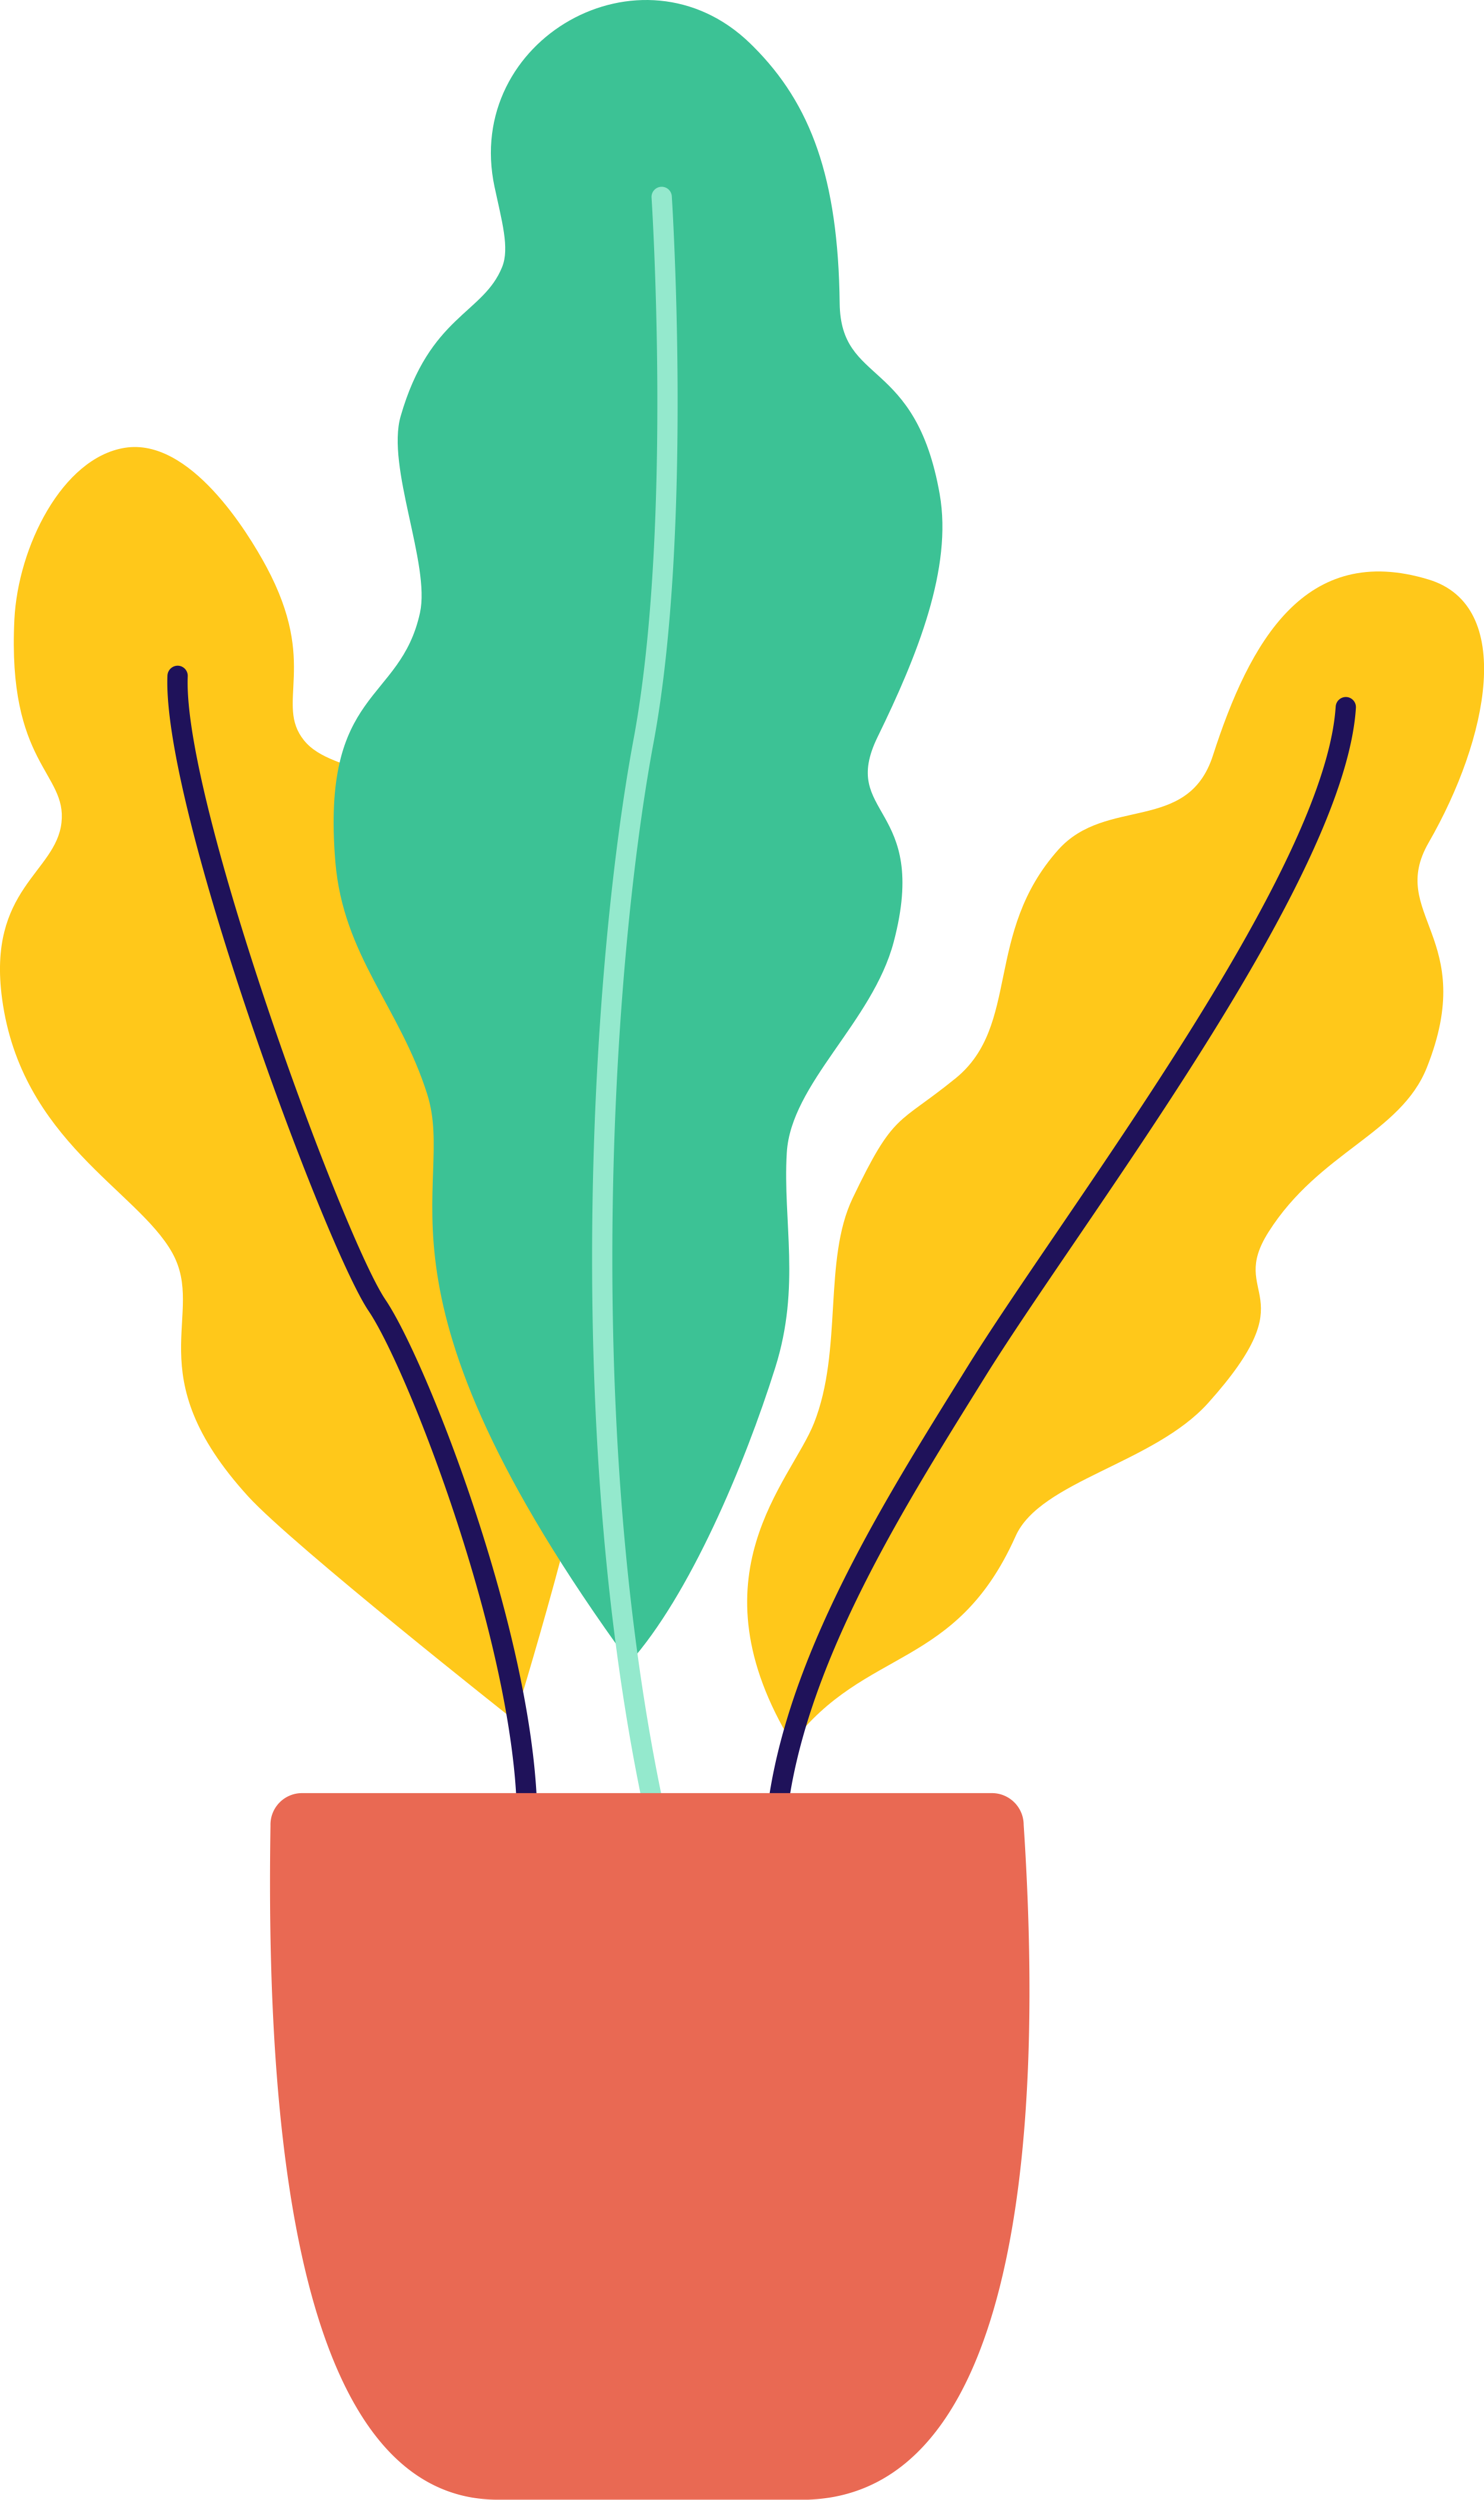 <svg id="Group_229" data-name="Group 229" xmlns="http://www.w3.org/2000/svg" xmlns:xlink="http://www.w3.org/1999/xlink" width="94.152" height="158.496" viewBox="0 0 94.152 158.496">
  <defs>
    <clipPath id="clip-path">
      <rect id="Rectangle_183" data-name="Rectangle 183" width="94.152" height="158.496" fill="none"/>
    </clipPath>
  </defs>
  <g id="Group_228" data-name="Group 228" clip-path="url(#clip-path)">
    <path id="Path_1762" data-name="Path 1762" d="M32.635,127.533s5.1-16.488,5.042-20.595c-.184-13.43-5.779-13.269-6.855-17.571s1.606-9.628-1.755-16.84c-2.731-5.86-7.889-4.771-9.783-7.132-1.878-2.34.955-4.786-2.381-11-1.183-2.2-4.863-8.213-8.99-7.545-3.969.643-6.769,6.279-7,10.88C.454,66.928,4.257,67.442,3.9,70.617S-.812,74.8.133,81.789c1.213,8.979,8.575,12.137,10.788,16.09s-2.305,7.639,4.826,15.461c2.814,3.086,16.887,14.192,16.887,14.192" transform="translate(0 -18.456)" fill="#ffc81a"/>
    <path id="Path_1763" data-name="Path 1763" d="M74.159,220.134c-.121-.184-.23-.372-.343-.558-.016.024-.035.047-.051.071Z" transform="translate(-29.089 -86.59)" fill="#6348d1"/>
    <path id="Path_1764" data-name="Path 1764" d="M91.479,91.973c-3.681,2.991-3.873,2.071-6.519,7.592-1.884,3.932-.614,9.624-2.453,14.264-1.479,3.727-7.863,9.661-1.4,20.278C85.776,128,91.5,129.5,95.3,120.992c1.566-3.51,8.767-4.6,12.217-8.444,6.365-7.093,1.188-6.669,3.827-10.836,3.224-5.093,8.376-6.235,10.046-10.43,3.3-8.282-2.521-9.683.115-14.264,3.8-6.595,5.5-15.007,0-16.679-7.834-2.383-11.356,3.931-13.688,11.158-1.6,4.96-6.777,2.572-9.816,5.981-4.716,5.292-2.382,11.132-6.519,14.494" transform="translate(-30.864 -23.593)" fill="#ffc81a"/>
    <path id="Path_1765" data-name="Path 1765" d="M80.67,147.491a.644.644,0,0,1-.644-.644c0-10.653,6.863-21.687,12.379-30.553l.524-.845c1.466-2.358,3.433-5.246,5.71-8.589,7.234-10.618,17.142-25.16,17.661-33.29a.651.651,0,0,1,.684-.6.644.644,0,0,1,.6.683c-.541,8.482-10.563,23.192-17.881,33.933-2.269,3.331-4.229,6.208-5.68,8.543l-.526.846c-5.428,8.727-12.184,19.587-12.184,29.873a.644.644,0,0,1-.643.644" transform="translate(-31.558 -28.775)" fill="#1f125a"/>
    <path id="Path_1766" data-name="Path 1766" d="M40.265,145.734a.523.523,0,0,1-.061,0,.643.643,0,0,1-.58-.7c1-10.6-6.656-30.488-9.325-34.432-2.769-4.093-13.117-31.93-12.763-40.3a.653.653,0,0,1,.67-.616.644.644,0,0,1,.617.67c-.336,7.934,9.882,35.595,12.543,39.528,2.817,4.164,10.589,24.2,9.54,35.275a.644.644,0,0,1-.64.583" transform="translate(-6.912 -27.477)" fill="#1f125a"/>
    <path id="Path_1767" data-name="Path 1767" d="M53.721,105.423c3.8-4.254,7.291-12.5,9.247-18.715,1.626-5.164.471-9.257.729-13.612.26-4.407,5.447-8.29,6.787-13.382,2.3-8.742-3.493-7.942-1.021-12.994C72,41.532,74.216,36.005,73.4,31.34c-1.534-8.742-6.285-6.872-6.347-12.114-.094-7.978-1.844-12.635-5.462-16.26-.075-.074-.15-.149-.226-.222-6.869-6.657-18.2-.256-16.21,9.1.463,2.178.965,3.883.485,5.08-1.2,2.991-4.6,3.068-6.442,9.471-.922,3.211,1.9,9.4,1.227,12.462-1.259,5.755-6.288,4.754-5.368,15.8.5,5.96,4.08,9.193,5.828,14.724,1.921,6.081-4.528,12.213,12.839,36.046" transform="translate(-13.78 0)" fill="#3cc295"/>
    <path id="Path_1768" data-name="Path 1768" d="M66.669,126.191a.644.644,0,0,1-.625-.492c-6.084-25.013-4.163-56.241-1.388-71.128,2.486-13.337,1.154-34.14,1.14-34.349a.644.644,0,0,1,1.285-.085c.014.21,1.356,21.172-1.16,34.669-2.755,14.778-4.663,45.773,1.374,70.589a.644.644,0,0,1-.474.778.629.629,0,0,1-.153.018" transform="translate(-24.459 -7.704)" fill="#94e9cd"/>
    <path id="Path_1769" data-name="Path 1769" d="M62.394,232.523H42.858c-12.576.141-14.877-22.247-14.543-42.74a2,2,0,0,1,1.95-2.061H74.15a2.018,2.018,0,0,1,1.951,2.015c1.419,21.459-.887,42.365-13.706,42.786" transform="translate(-11.154 -74.028)" fill="#e96953"/>
  </g>
</svg>
